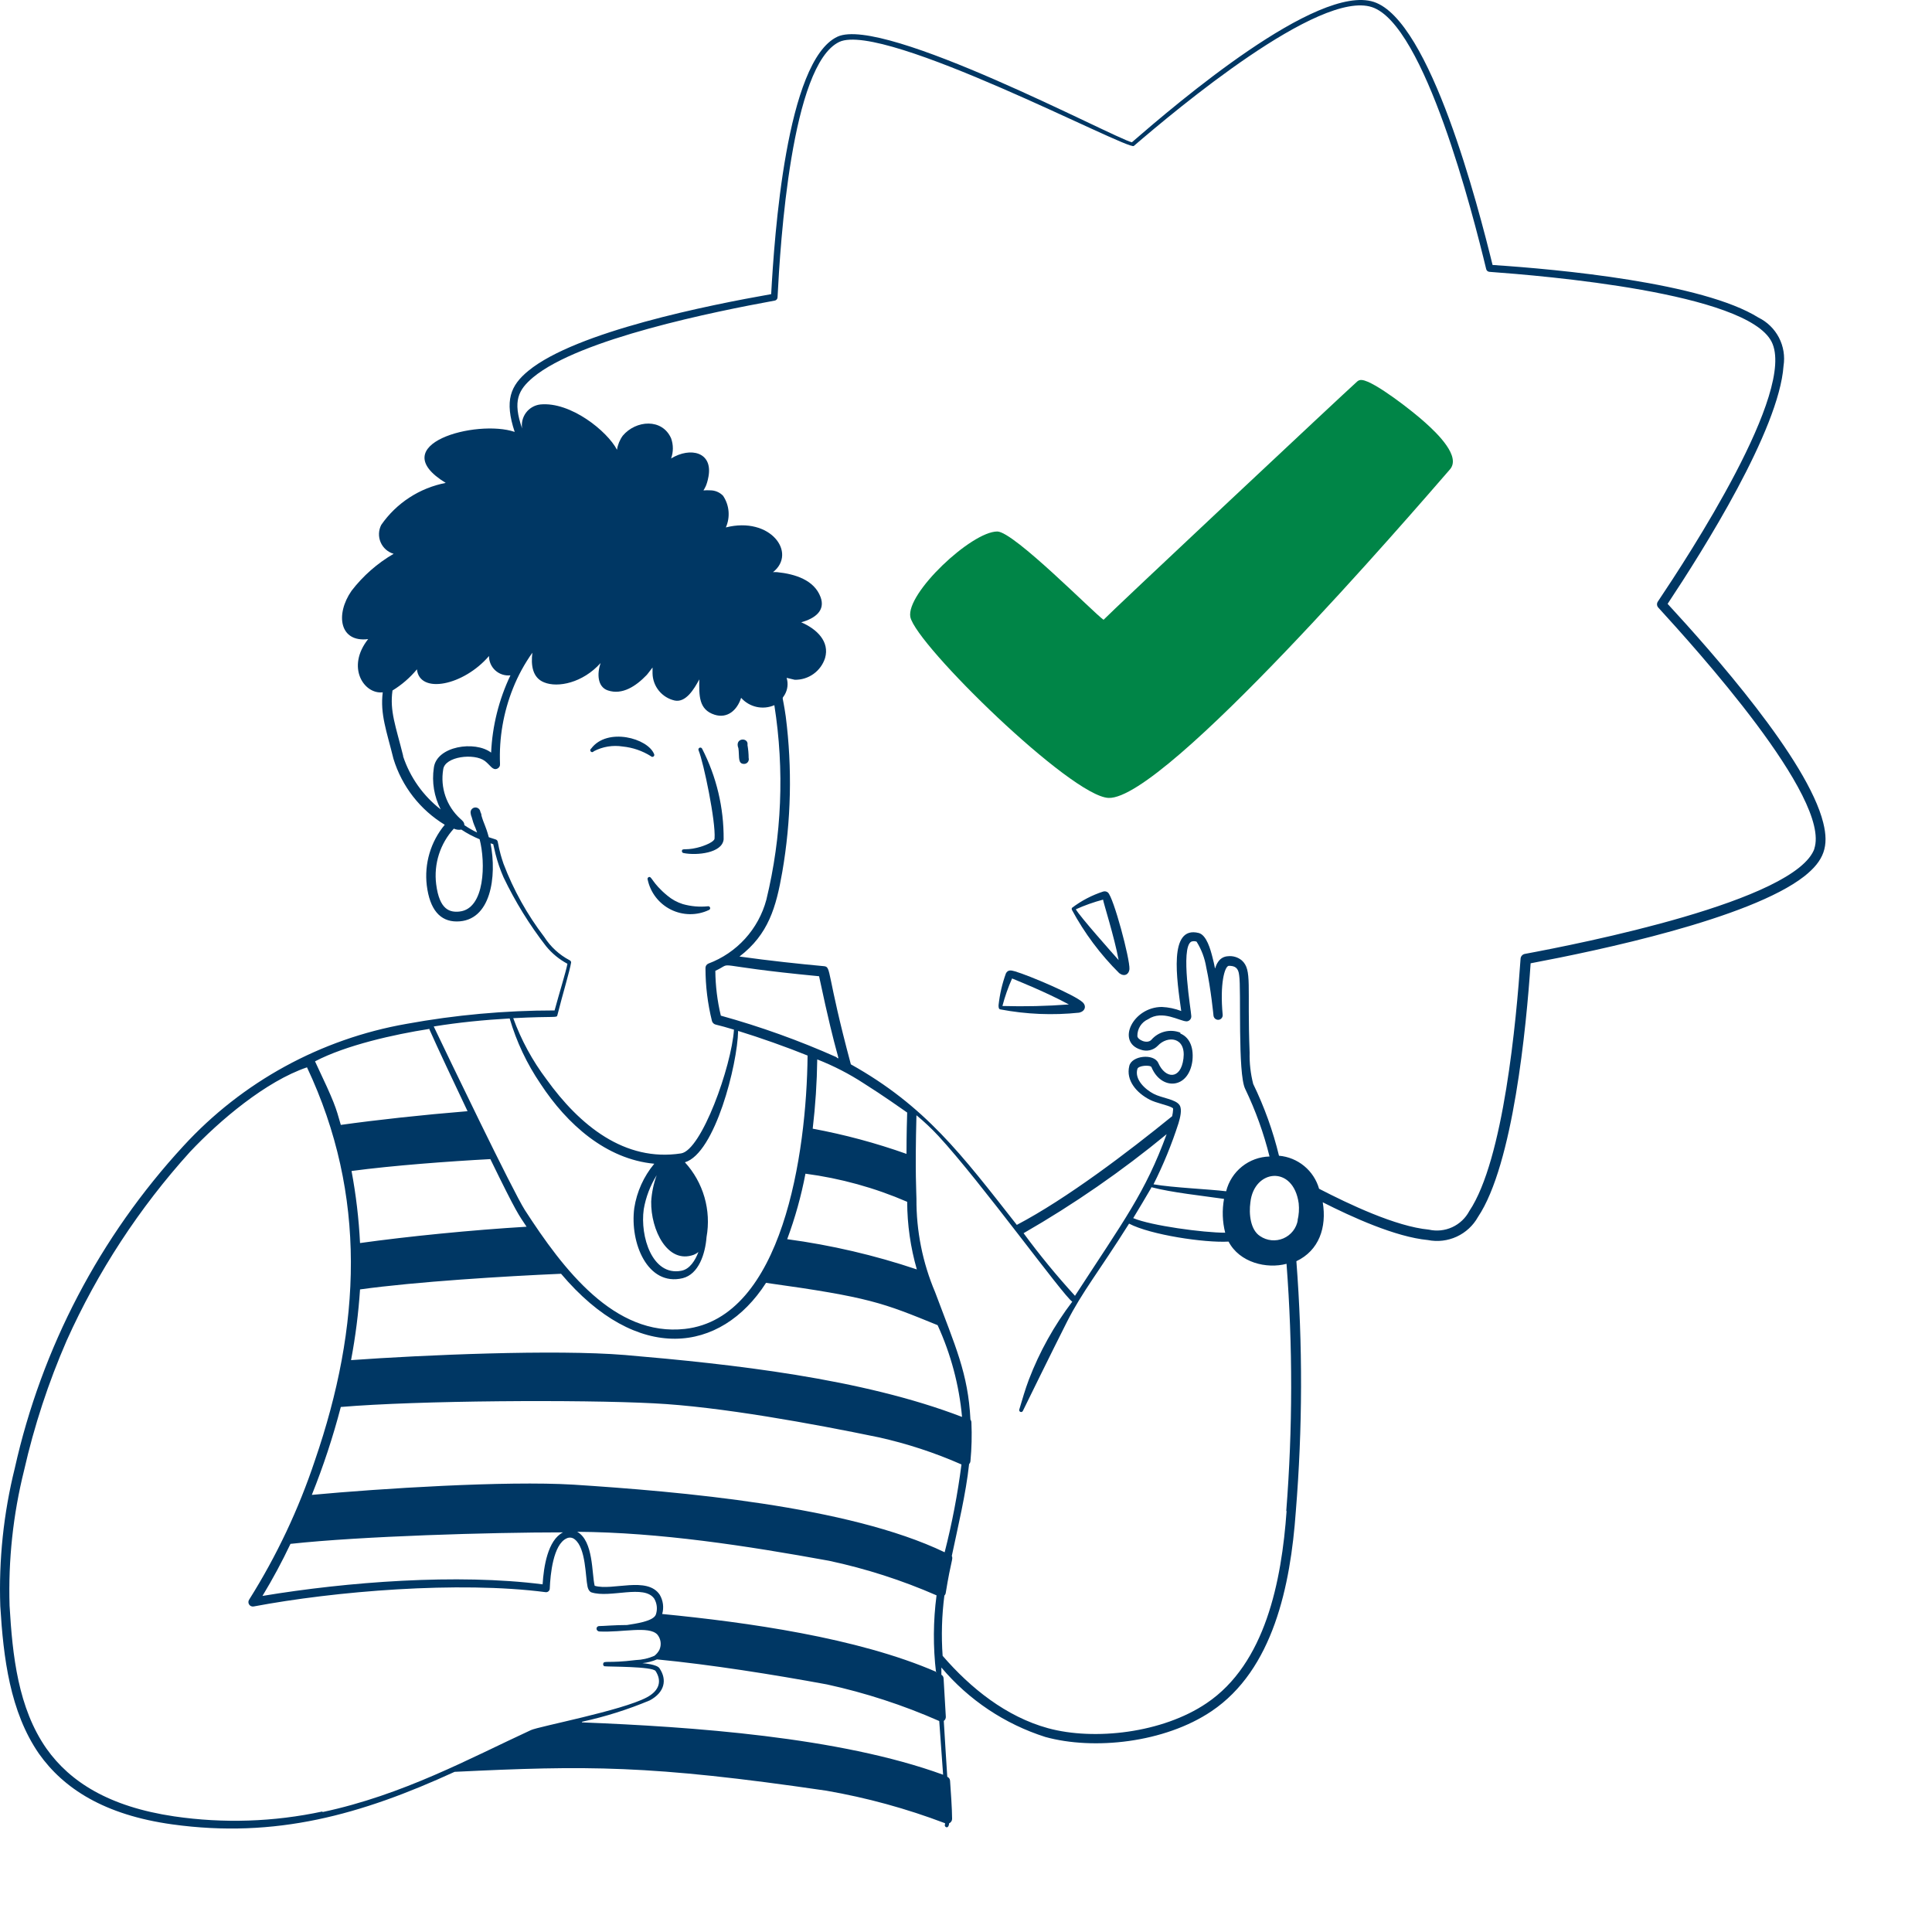 <svg width="400" height="400" viewBox="0 0 400 400" fill="none" xmlns="http://www.w3.org/2000/svg"><path fill-rule="evenodd" clip-rule="evenodd" d="M377.481 170.34C374.241 157.26 354.381 134.92 345.261 125.02C352.661 113.86 368.321 89.02 369.261 75.76C369.58 73.758 369.249 71.707 368.317 69.907C367.384 68.108 365.9 66.654 364.081 65.76C352.501 58.52 322.721 55.76 309.021 54.86C306.061 42.86 296.161 4.24 284.441 0.4C272.721 -3.44 243.601 21.44 234.341 29.46C230.461 28.5 182.941 3.14 173.381 7.6C162.741 12.58 160.321 49.1 159.661 60.9C146.941 63.14 119.281 68.64 109.381 76.78C105.681 79.82 104.401 82.94 106.561 89.42C98.681 86.74 79.221 91.98 92.281 99.98C86.873 101.025 82.087 104.139 78.941 108.66C78.653 109.213 78.491 109.824 78.467 110.447C78.443 111.07 78.557 111.691 78.802 112.265C79.047 112.839 79.416 113.351 79.883 113.766C80.349 114.18 80.902 114.485 81.501 114.66C78.123 116.621 75.161 119.223 72.781 122.32C69.381 127.22 70.301 133.06 76.221 132.32C71.621 138.12 75.341 143.78 79.241 143.34C78.681 147.88 80.041 151.34 81.461 157.1C83.205 162.802 86.985 167.664 92.081 170.76C90.639 172.49 89.566 174.497 88.926 176.657C88.287 178.816 88.094 181.083 88.361 183.32C88.981 188.28 91.081 190.78 94.561 190.78C101.681 190.78 102.901 181.4 101.561 174.6L102.121 174.78C102.121 174.78 102.561 176.64 102.581 176.78C103.002 178.436 103.557 180.054 104.241 181.62C106.658 186.673 109.608 191.453 113.041 195.88C114.263 197.383 115.772 198.627 117.481 199.54C117.161 201.24 115.861 205.36 114.821 209.2C104.538 209.2 94.276 210.131 84.161 211.98C66.404 215.092 50.171 223.978 37.981 237.26C20.67 256.038 8.624 279.054 3.061 303.98C0.741 313.315 -0.269 322.927 0.061 332.54C0.701 343.2 2.061 354.4 8.061 363.08C13.141 370.26 21.541 375.76 35.681 377.72C57.081 380.68 74.741 375.72 94.121 366.84C121.421 365.52 134.461 365.38 171.061 370.74C179.457 372.195 187.695 374.452 195.661 377.48C195.666 377.553 195.666 377.627 195.661 377.7C195.361 378.22 196.401 378.88 196.501 377.5C196.683 377.425 196.84 377.298 196.95 377.134C197.06 376.97 197.12 376.777 197.121 376.58C197.121 374.58 196.841 370.7 196.701 368.7C196.693 368.52 196.634 368.345 196.532 368.196C196.429 368.048 196.287 367.931 196.121 367.86C195.901 364.42 195.641 360.42 195.401 356.3C195.54 356.201 195.652 356.069 195.725 355.915C195.799 355.761 195.832 355.59 195.821 355.42L195.361 347.52C195.36 347.361 195.317 347.205 195.236 347.068C195.155 346.931 195.04 346.818 194.901 346.74V345.24C200.575 351.967 208.035 356.952 216.421 359.62C226.421 362.38 241.081 360.86 250.841 354.28C263.601 345.68 267.181 328.28 268.281 312.96C269.689 295.71 269.729 278.376 268.401 261.12C273.081 258.9 274.721 254.14 273.861 248.92C279.861 251.96 288.901 256.1 295.641 256.74C297.651 257.14 299.737 256.893 301.598 256.034C303.459 255.175 305.001 253.749 306.001 251.96C313.301 241.06 316.001 212.64 316.901 199.44C330.901 196.8 362.281 190.22 373.541 181.44C377.641 178.2 378.701 175.22 377.481 170.34ZM83.481 156.54C81.921 150.28 80.661 147.24 81.261 142.96C83.177 141.789 84.887 140.309 86.321 138.58C86.881 143.8 96.001 141.94 101.241 135.82C101.237 136.384 101.353 136.943 101.581 137.46C101.809 137.976 102.144 138.438 102.563 138.816C102.983 139.194 103.477 139.479 104.015 139.652C104.552 139.825 105.12 139.882 105.681 139.82C103.294 144.833 101.934 150.273 101.681 155.82C98.341 153.28 90.381 154.46 89.821 158.96C89.378 161.911 89.875 164.927 91.241 167.58C87.6 164.758 84.884 160.914 83.441 156.54H83.481ZM95.201 188.72C93.201 188.94 90.981 188.48 90.301 183.04C90.046 180.976 90.24 178.881 90.872 176.899C91.504 174.917 92.558 173.096 93.961 171.56C94.447 171.789 94.993 171.859 95.521 171.76C96.711 172.551 97.977 173.221 99.301 173.76C100.561 178.6 100.421 188.14 95.161 188.72H95.201ZM115.401 210.18C116.461 205.94 117.981 200.96 118.241 199.28C118.241 199.02 118.121 198.92 117.921 198.8C115.785 197.676 113.979 196.015 112.681 193.98C109.149 189.361 106.306 184.255 104.241 178.82C102.241 172.94 104.061 174.34 101.201 173.34C100.541 170.9 100.181 170.62 99.681 168.86C99.681 168.42 99.521 168.36 99.441 168.02C99.418 167.889 99.371 167.763 99.3 167.65C99.229 167.537 99.136 167.44 99.028 167.363C98.919 167.286 98.796 167.231 98.666 167.201C98.537 167.171 98.402 167.168 98.271 167.19C98.139 167.212 98.014 167.26 97.901 167.331C97.788 167.402 97.691 167.494 97.614 167.603C97.536 167.712 97.481 167.834 97.452 167.964C97.422 168.094 97.418 168.229 97.441 168.36C97.467 168.644 97.541 168.921 97.661 169.18C98.201 171.18 98.201 170.64 98.781 172.36C97.862 171.924 96.979 171.416 96.141 170.84C96.141 170.2 95.721 169.9 95.281 169.5C93.889 168.229 92.837 166.63 92.222 164.848C91.607 163.066 91.449 161.159 91.761 159.3C92.081 156.6 98.201 155.88 100.401 157.56C101.561 158.46 101.981 159.56 102.961 159.14C103.146 159.057 103.299 158.917 103.4 158.741C103.501 158.565 103.543 158.362 103.521 158.16C103.304 152.801 104.224 147.458 106.221 142.48C107.258 139.883 108.601 137.419 110.221 135.14C109.901 137.68 110.221 140.32 112.661 141.28C115.501 142.44 120.661 141.38 124.341 137.28C123.601 139.44 123.661 142.2 125.841 142.94C128.841 143.96 131.681 142.04 133.841 139.8C134.041 139.62 134.581 138.84 135.101 138.2V139.4C135.123 140.72 135.589 141.994 136.423 143.017C137.258 144.04 138.412 144.753 139.701 145.04C142.001 145.5 143.701 142.68 144.781 140.66C144.741 143.98 144.621 146.92 147.961 147.98C150.581 148.8 152.601 147.08 153.441 144.48C154.281 145.426 155.399 146.083 156.634 146.356C157.87 146.629 159.16 146.505 160.321 146C162.435 159.411 161.87 173.108 158.661 186.3C157.855 189.296 156.346 192.057 154.259 194.353C152.172 196.648 149.567 198.413 146.661 199.5C146.474 199.578 146.316 199.713 146.208 199.885C146.101 200.057 146.049 200.258 146.061 200.46C146.065 204.141 146.515 207.807 147.401 211.38C147.45 211.557 147.543 211.718 147.673 211.848C147.803 211.977 147.964 212.071 148.141 212.12C149.221 212.38 150.541 212.74 151.961 213.18C151.441 220.82 145.241 238.16 141.001 238.8C129.321 240.6 120.001 233 113.141 223.46C110.232 219.605 107.913 215.338 106.261 210.8C115.201 210.34 115.241 210.8 115.401 210.18ZM105.521 210.86C106.928 215.672 109.081 220.234 111.901 224.38C117.401 232.78 125.481 240 135.461 240.94C133.277 243.562 131.846 246.728 131.321 250.1C130.361 257.34 134.081 266.36 141.321 264.64C144.681 263.82 146.021 259.54 146.281 256.12C146.773 253.369 146.624 250.542 145.848 247.857C145.071 245.173 143.686 242.703 141.801 240.64C148.041 238.78 152.681 220.4 152.821 213.44C157.381 214.84 162.961 216.82 167.201 218.54C167.001 238.9 162.001 272.88 141.801 275.14C127.201 276.76 116.621 262.82 108.661 250.52C106.121 246.52 92.661 218.52 89.801 212.52C94.941 211.68 100.261 211.16 105.521 210.86ZM143.661 259.78C143.998 259.637 144.315 259.449 144.601 259.22C143.941 260.92 142.841 262.78 141.041 263.1C135.041 264.24 132.481 255.98 133.281 250.36C133.709 247.862 134.619 245.47 135.961 243.32C135.319 245.068 134.935 246.901 134.821 248.76C134.721 254.62 138.201 261.8 143.661 259.78ZM187.821 248.82C187.839 253.557 188.512 258.268 189.821 262.82C181.093 259.885 172.106 257.789 162.981 256.56C164.617 252.153 165.882 247.618 166.761 243C174.016 243.956 181.104 245.915 187.821 248.82ZM195.581 321.38C175.581 311.76 140.621 308.8 118.701 307.38C104.701 306.54 78.701 308.18 64.561 309.5C66.943 303.566 68.947 297.487 70.561 291.3C86.561 289.94 120.241 289.76 135.301 290.54C148.941 291.2 168.621 294.82 181.921 297.58C187.804 298.887 193.545 300.77 199.061 303.2C198.274 309.325 197.111 315.397 195.581 321.38ZM158.601 265.6C180.081 268.58 182.721 269.72 194.121 274.36C196.869 280.362 198.58 286.786 199.181 293.36C178.401 285.36 151.421 282.42 129.401 280.54C114.941 279.34 87.401 280.54 72.681 281.6C73.596 276.762 74.217 271.873 74.541 266.96C86.041 265.36 104.541 264.22 116.161 263.72C131.981 282.46 149.201 280.22 158.601 265.6ZM101.521 239.98C107.121 251.46 107.321 251.4 109.021 253.98C97.641 254.66 84.421 255.98 74.541 257.36C74.294 252.352 73.706 247.368 72.781 242.44C81.301 241.3 92.941 240.44 101.521 239.98ZM60.141 319.64C74.801 318.04 101.561 317.26 116.561 317.26C113.381 318.88 112.561 324.44 112.341 328.02C94.701 325.76 71.881 327.5 54.341 330.42C56.456 326.928 58.392 323.329 60.141 319.64ZM187.681 238.9C181.355 236.652 174.861 234.906 168.261 233.68C168.822 228.919 169.136 224.133 169.201 219.34C172.598 220.668 175.848 222.343 178.901 224.34C182.781 226.78 186.581 229.48 187.821 230.34C187.781 231.58 187.681 234.9 187.681 238.9ZM173.241 218.9C165.466 215.434 157.444 212.552 149.241 210.28C148.512 207.239 148.13 204.126 148.101 201C152.441 199 145.801 199.84 169.581 202.12C173.421 220.26 174.101 219.36 173.241 218.98V218.9ZM88.801 212.9C90.801 217.4 93.821 223.78 96.801 230.06C87.501 230.82 77.961 231.86 70.561 232.9C69.481 229.12 69.381 228.54 65.221 219.74C71.641 216.38 81.621 214.16 88.801 213.04V212.9ZM66.801 375.04C56.697 377.212 46.286 377.558 36.061 376.06C22.541 374.06 14.501 368.9 9.641 362.06C3.741 353.64 2.581 342.78 1.981 332.44C1.691 323.013 2.701 313.591 4.981 304.44C7.074 295.224 10.027 286.225 13.801 277.56C20.215 263.276 28.834 250.089 39.341 238.48C45.501 231.94 55.061 223.86 63.561 220.98C76.061 247.5 74.741 274.64 65.201 302.36C61.837 312.47 57.271 322.139 51.601 331.16C51.494 331.309 51.434 331.488 51.429 331.672C51.424 331.855 51.474 332.037 51.573 332.192C51.672 332.347 51.815 332.468 51.984 332.541C52.153 332.614 52.34 332.634 52.521 332.6C69.241 329.44 94.961 327.3 112.961 329.64C113.065 329.654 113.172 329.646 113.273 329.617C113.374 329.587 113.469 329.537 113.549 329.469C113.63 329.402 113.696 329.318 113.743 329.223C113.79 329.129 113.816 329.025 113.821 328.92C113.941 325.92 114.541 319.8 117.281 318.52C117.55 318.379 117.856 318.32 118.158 318.352C118.461 318.384 118.747 318.505 118.981 318.7C121.321 320.48 121.201 326.52 121.641 328.48C121.801 329.22 122.161 329.6 122.441 329.68C126.321 330.94 133.381 327.96 135.461 331C135.737 331.477 135.911 332.005 135.973 332.552C136.035 333.1 135.983 333.654 135.821 334.18C135.421 335.7 131.381 336.18 129.821 336.44C127.381 336.44 124.841 336.66 124.081 336.66C123.321 336.66 123.301 337.68 124.081 337.78C128.881 338.02 134.301 336.56 136.081 338.4C136.448 338.834 136.684 339.363 136.762 339.926C136.84 340.489 136.756 341.063 136.521 341.58C136.268 342.064 135.913 342.487 135.481 342.82C134.262 343.355 132.952 343.654 131.621 343.7C125.621 344.44 125.041 343.7 124.881 344.48C124.861 344.578 124.874 344.68 124.917 344.77C124.96 344.86 125.032 344.934 125.121 344.98C125.901 345.1 135.121 344.98 135.741 345.98C137.021 347.98 136.601 349.98 133.921 351.42C128.741 354.18 111.601 357.42 109.921 358.2C97.381 363.98 83.441 371.64 66.721 375.18L66.801 375.04ZM120.541 356.46C125.332 355.416 130.019 353.937 134.541 352.04C137.601 350.38 138.161 347.8 136.541 345.4C136.021 344.58 133.321 344.38 133.001 344.34C134.041 344.233 135.059 343.97 136.021 343.56C147.181 344.64 160.141 346.7 171.201 348.74C179.188 350.483 186.98 353.022 194.461 356.32C194.741 360.32 195.021 364.1 195.261 367.44C173.781 359.6 143.041 357.5 120.461 356.6L120.541 356.46ZM193.881 346.16C177.521 339.04 154.481 335.86 137.101 334.16C137.292 333.493 137.344 332.794 137.255 332.106C137.165 331.418 136.936 330.756 136.581 330.16C133.981 326.3 126.821 329.4 123.121 328.32C122.501 325.84 122.901 319.04 119.501 317.14C136.621 317.26 154.621 320.04 171.641 323.14C179.283 324.772 186.741 327.17 193.901 330.3C193.202 335.608 193.168 340.983 193.801 346.3L193.881 346.16ZM266.381 312.76C265.341 327.38 261.981 344.42 249.821 352.62C240.681 358.82 226.541 360.42 216.961 357.8C208.321 355.42 200.961 349.54 195.161 342.82C194.868 338.665 194.989 334.491 195.521 330.36C195.668 330.213 195.766 330.025 195.801 329.82C196.921 322.88 197.381 322.8 197.061 322.14C198.341 316.04 199.981 309.28 200.641 303.12C200.804 302.952 200.903 302.733 200.921 302.5C201.172 299.841 201.239 297.168 201.121 294.5C201.119 294.29 201.049 294.086 200.921 293.92C200.441 284.34 197.801 278.76 193.601 267.52C191.01 261.411 189.696 254.836 189.741 248.2C189.741 247.12 189.421 242.88 189.741 230.9C191.347 232.225 192.863 233.655 194.281 235.18C203.081 244.7 220.121 268.26 222.001 269.5C218.255 274.418 215.231 279.846 213.021 285.62C212.261 287.62 211.641 289.78 211.021 291.86C211.001 291.954 211.015 292.051 211.06 292.136C211.106 292.22 211.181 292.285 211.27 292.319C211.36 292.353 211.459 292.353 211.549 292.32C211.639 292.288 211.714 292.224 211.761 292.14C212.021 291.6 217.881 279.64 220.901 273.68C224.101 267.38 227.401 263.44 233.761 253.34C238.181 255.66 249.381 257.34 254.361 257.06C256.621 261.4 262.221 262.76 266.361 261.66C267.662 278.716 267.642 295.847 266.301 312.9L266.381 312.76ZM244.381 213.8C243.351 213.394 242.22 213.319 241.145 213.584C240.07 213.849 239.104 214.442 238.381 215.28C237.501 216.22 235.501 215.28 235.481 214.5C235.466 213.766 235.669 213.043 236.064 212.424C236.459 211.804 237.029 211.316 237.701 211.02C240.701 209.02 244.261 211.46 245.701 211.46C245.837 211.45 245.969 211.413 246.091 211.351C246.212 211.289 246.32 211.203 246.407 211.098C246.495 210.994 246.561 210.873 246.601 210.743C246.641 210.613 246.655 210.476 246.641 210.34C246.641 209.46 244.321 196.22 246.641 194.96C246.995 194.825 247.387 194.825 247.741 194.96C248.753 196.584 249.433 198.392 249.741 200.28C250.721 204.8 251.241 210.28 251.241 210.28C251.271 210.533 251.399 210.764 251.596 210.925C251.794 211.085 252.047 211.163 252.301 211.14C252.552 211.11 252.782 210.982 252.939 210.783C253.097 210.584 253.169 210.332 253.141 210.08C252.541 203.76 253.521 200.08 254.401 199.96C255.681 199.96 256.401 200.36 256.561 201.96C257.001 204.74 256.221 222.3 257.801 225.44C259.955 229.922 261.644 234.613 262.841 239.44C260.762 239.492 258.758 240.225 257.136 241.525C255.514 242.826 254.364 244.623 253.861 246.64C250.321 246.2 242.881 245.9 238.821 245.2C240.873 241.121 242.605 236.888 244.001 232.54C244.301 231.52 244.801 229.7 244.221 228.82C243.441 227.58 240.561 227.36 238.841 226.46C237.121 225.56 234.841 223.52 235.481 221.32C235.661 220.58 238.181 220.44 238.401 220.94C240.401 225.8 246.121 225.56 246.881 219.58C247.201 216.4 245.981 214.64 244.381 213.98V213.8ZM238.381 245.8C242.681 246.92 248.901 247.56 253.421 248.22C253 250.544 253.081 252.931 253.661 255.22C249.161 255.22 238.301 253.76 234.621 252.2C235.841 250.22 237.141 247.98 238.321 245.98L238.381 245.8ZM222.561 268.28C218.788 264.151 215.236 259.825 211.921 255.32C222.349 249.325 232.256 242.467 241.541 234.82C237.101 246.94 232.761 252.58 222.501 268.38L222.561 268.28ZM268.701 252.58C268.563 253.416 268.217 254.205 267.693 254.872C267.17 255.539 266.487 256.063 265.707 256.396C264.928 256.729 264.077 256.86 263.233 256.777C262.389 256.694 261.58 256.399 260.881 255.92C258.881 254.64 258.541 251.32 258.881 248.92C259.621 242.06 267.781 241.14 268.881 249.14C269.006 250.325 268.925 251.523 268.641 252.68L268.701 252.58ZM375.681 175.64C371.941 186.56 326.981 195.4 315.681 197.5C315.453 197.546 315.247 197.665 315.092 197.838C314.937 198.011 314.842 198.229 314.821 198.46C313.941 211.16 311.321 240.14 304.201 250.74C303.42 252.212 302.176 253.386 300.662 254.08C299.147 254.774 297.445 254.95 295.821 254.58C288.981 253.94 279.221 249.28 273.101 246.12C272.573 244.273 271.497 242.63 270.015 241.409C268.533 240.188 266.714 239.445 264.801 239.28C263.558 234.15 261.767 229.168 259.461 224.42C258.919 222.297 258.67 220.11 258.721 217.92C258.181 204.04 259.301 200.82 257.101 198.84C256.701 198.508 256.238 198.26 255.739 198.112C255.241 197.965 254.717 197.92 254.201 197.98C253.799 198.001 253.409 198.118 253.061 198.319C252.714 198.521 252.419 198.802 252.201 199.14C251.181 200.62 251.921 201.58 251.041 198.24C250.621 196.58 249.801 193.56 248.161 193.16C241.881 191.6 243.661 202.86 244.561 209.32C243.281 208.827 241.931 208.544 240.561 208.48C234.561 208.48 231.041 215.74 236.181 217.32C236.782 217.54 237.434 217.582 238.059 217.44C238.684 217.298 239.254 216.979 239.701 216.52C241.701 214.34 245.581 214.66 245.021 219.16C244.461 223.66 241.241 223.36 239.801 220.06C238.881 218.06 234.261 218.54 233.801 220.72C233.081 223.7 235.301 226.26 238.041 227.68C239.341 228.36 241.741 228.8 242.621 229.3C242.921 229.48 242.861 229.46 242.881 229.68C242.855 230.158 242.788 230.633 242.681 231.1C233.621 238.46 220.881 248.16 210.521 253.6C199.041 238.98 191.561 228.98 176.161 220.36C171.061 201.34 172.161 200.2 170.621 200.04C165.461 199.56 159.381 198.92 153.101 198.04C159.101 193.44 160.681 187.86 161.961 180.54C163.803 169.902 164.046 159.049 162.681 148.34C161.981 143.46 161.801 145 162.461 143.84C162.767 143.316 162.961 142.735 163.03 142.132C163.099 141.529 163.041 140.919 162.861 140.34L164.541 140.74C165.933 140.767 167.296 140.343 168.428 139.532C169.559 138.721 170.399 137.567 170.821 136.24C171.801 132.84 169.141 130.24 165.881 128.84C168.761 128.04 170.941 126.4 169.881 123.6C168.561 120.08 164.621 118.84 160.901 118.46C160.615 118.44 160.327 118.44 160.041 118.46C165.081 114.46 159.481 106.86 150.281 109.2C150.746 108.146 150.937 106.992 150.835 105.845C150.734 104.698 150.343 103.596 149.701 102.64C149.356 102.284 148.942 102.001 148.485 101.808C148.028 101.616 147.537 101.518 147.041 101.52C144.601 101.34 146.001 102.44 146.681 98.68C147.621 93.58 142.941 92.48 138.941 94.92C139.43 93.57 139.43 92.09 138.941 90.74C137.081 86.56 131.661 86.98 128.941 90.2C128.315 91.064 127.903 92.065 127.741 93.12C125.741 89.28 118.141 83.12 111.861 83.74C111.282 83.808 110.723 83.993 110.217 84.283C109.711 84.573 109.269 84.962 108.918 85.427C108.566 85.893 108.313 86.424 108.173 86.99C108.032 87.556 108.008 88.144 108.101 88.72C106.101 83 107.301 80.72 110.381 78.12C120.001 70.12 148.101 64.48 160.381 62.24C160.545 62.216 160.696 62.135 160.806 62.01C160.916 61.886 160.978 61.726 160.981 61.56C161.541 50.44 163.821 13.4 173.761 8.68C182.941 4.34 233.601 31.22 234.741 30.22C243.501 22.7 273.141 -2.16 284.061 1.48C294.981 5.12 304.941 44.32 307.701 55.72C307.738 55.871 307.822 56.006 307.94 56.106C308.059 56.207 308.206 56.268 308.361 56.28C319.581 57.1 361.581 60.56 366.781 70.74C371.981 80.92 349.581 115.08 343.221 124.58C343.105 124.764 343.052 124.98 343.07 125.197C343.088 125.413 343.176 125.618 343.321 125.78C350.801 133.98 379.201 165.22 375.621 175.74L375.681 175.64Z" fill="#003764" /><path fill-rule="evenodd" clip-rule="evenodd" d="M122.94 155.54C124.782 154.575 126.887 154.231 128.94 154.56C131.009 154.768 133.001 155.453 134.76 156.56C134.821 156.632 134.906 156.681 134.999 156.697C135.092 156.713 135.188 156.696 135.269 156.648C135.351 156.6 135.413 156.524 135.444 156.435C135.475 156.346 135.474 156.248 135.44 156.16C134.16 152.82 125.72 150.54 122.4 154.98C122.348 155.011 122.304 155.053 122.27 155.103C122.237 155.153 122.215 155.211 122.207 155.271C122.199 155.33 122.204 155.391 122.223 155.449C122.242 155.506 122.273 155.559 122.315 155.602C122.357 155.646 122.408 155.679 122.465 155.7C122.522 155.721 122.583 155.729 122.643 155.723C122.703 155.717 122.761 155.697 122.813 155.666C122.864 155.634 122.908 155.591 122.94 155.54ZM141.54 176.62C144.28 177.16 149.54 176.62 149.82 173.78C149.877 167.251 148.346 160.806 145.36 155C145.313 154.905 145.229 154.832 145.128 154.798C145.026 154.764 144.916 154.772 144.82 154.82C144.725 154.868 144.652 154.951 144.618 155.053C144.585 155.154 144.593 155.265 144.64 155.36C145.68 157.9 148.22 170.14 147.94 173.6C147.94 174.24 146.12 174.96 145.48 175.18C142.1 176.3 141.26 175.44 141.18 176.18C141.175 176.233 141.18 176.286 141.195 176.336C141.21 176.387 141.235 176.434 141.268 176.475C141.302 176.516 141.343 176.55 141.39 176.575C141.437 176.6 141.488 176.615 141.54 176.62ZM152.94 155.5C153.06 156.78 152.8 158.12 154 158.16C154.156 158.169 154.311 158.14 154.453 158.077C154.596 158.014 154.721 157.918 154.819 157.797C154.916 157.676 154.984 157.533 155.015 157.38C155.047 157.228 155.042 157.07 155 156.92C154.994 156.028 154.913 155.139 154.76 154.26C155.04 152.58 152 152.7 152.88 154.92L152.94 155.5ZM134.3 181.6C134.251 181.622 134.207 181.653 134.17 181.692C134.133 181.731 134.104 181.777 134.086 181.828C134.067 181.878 134.059 181.932 134.061 181.985C134.064 182.039 134.077 182.092 134.1 182.14C134.385 183.466 134.964 184.711 135.797 185.783C136.629 186.854 137.692 187.723 138.906 188.327C140.121 188.93 141.456 189.252 142.813 189.268C144.169 189.285 145.512 188.995 146.74 188.42C146.844 188.391 146.931 188.322 146.984 188.228C147.036 188.134 147.049 188.023 147.02 187.92C146.991 187.817 146.922 187.729 146.828 187.676C146.734 187.624 146.624 187.611 146.52 187.64C144.787 187.813 143.036 187.657 141.36 187.18C140.187 186.812 139.099 186.214 138.16 185.42C134.94 182.78 134.94 181.3 134.3 181.6ZM210.12 201.1C209.3 200.86 208.66 200.76 208.26 201.54C207.49 203.664 206.98 205.873 206.74 208.12C206.74 208.48 206.74 208.9 207.08 208.98C212.471 210.007 217.983 210.236 223.44 209.66C224.68 209.36 224.98 208.28 224.14 207.5C222.5 205.98 213.12 201.98 210.12 201.1ZM207.54 208.28C208.052 206.329 208.721 204.423 209.54 202.58C209.88 202.74 216.36 205.28 221.3 207.96C216.722 208.308 212.129 208.415 207.54 208.28ZM229.38 184.78C229.249 184.67 229.093 184.595 228.925 184.56C228.758 184.525 228.584 184.532 228.42 184.58C226.076 185.335 223.877 186.485 221.92 187.98C221.87 188.102 221.87 188.238 221.92 188.36C224.522 193.192 227.825 197.614 231.72 201.48C232.74 202.26 233.72 201.8 233.84 200.66C233.96 198.52 230.54 185.76 229.38 184.78ZM222.74 188.26C224.562 187.439 226.449 186.771 228.38 186.26C228.38 186.68 230.74 194.06 231.6 198.78C230.4 197.42 223.58 189.78 222.74 188.26Z" fill="#003764" /><path fill-rule="evenodd" clip-rule="evenodd" d="M295.06 87.48C292.62 85.26 284.54 78.92 281.98 78.68C281.809 78.655 281.635 78.667 281.469 78.715C281.304 78.764 281.15 78.847 281.02 78.96C278.58 81.12 230.02 126.66 228.48 128.32C226.48 126.94 209.9 110.06 206.48 110.04C201.12 110.04 187.52 122.86 188.48 127.76C189.74 133.58 221.72 164.86 229.5 165.2C241.14 165.68 292.48 106.06 300.18 97.2C302.52 94.54 297.68 89.82 295.06 87.48Z" fill="#008547" /></svg>